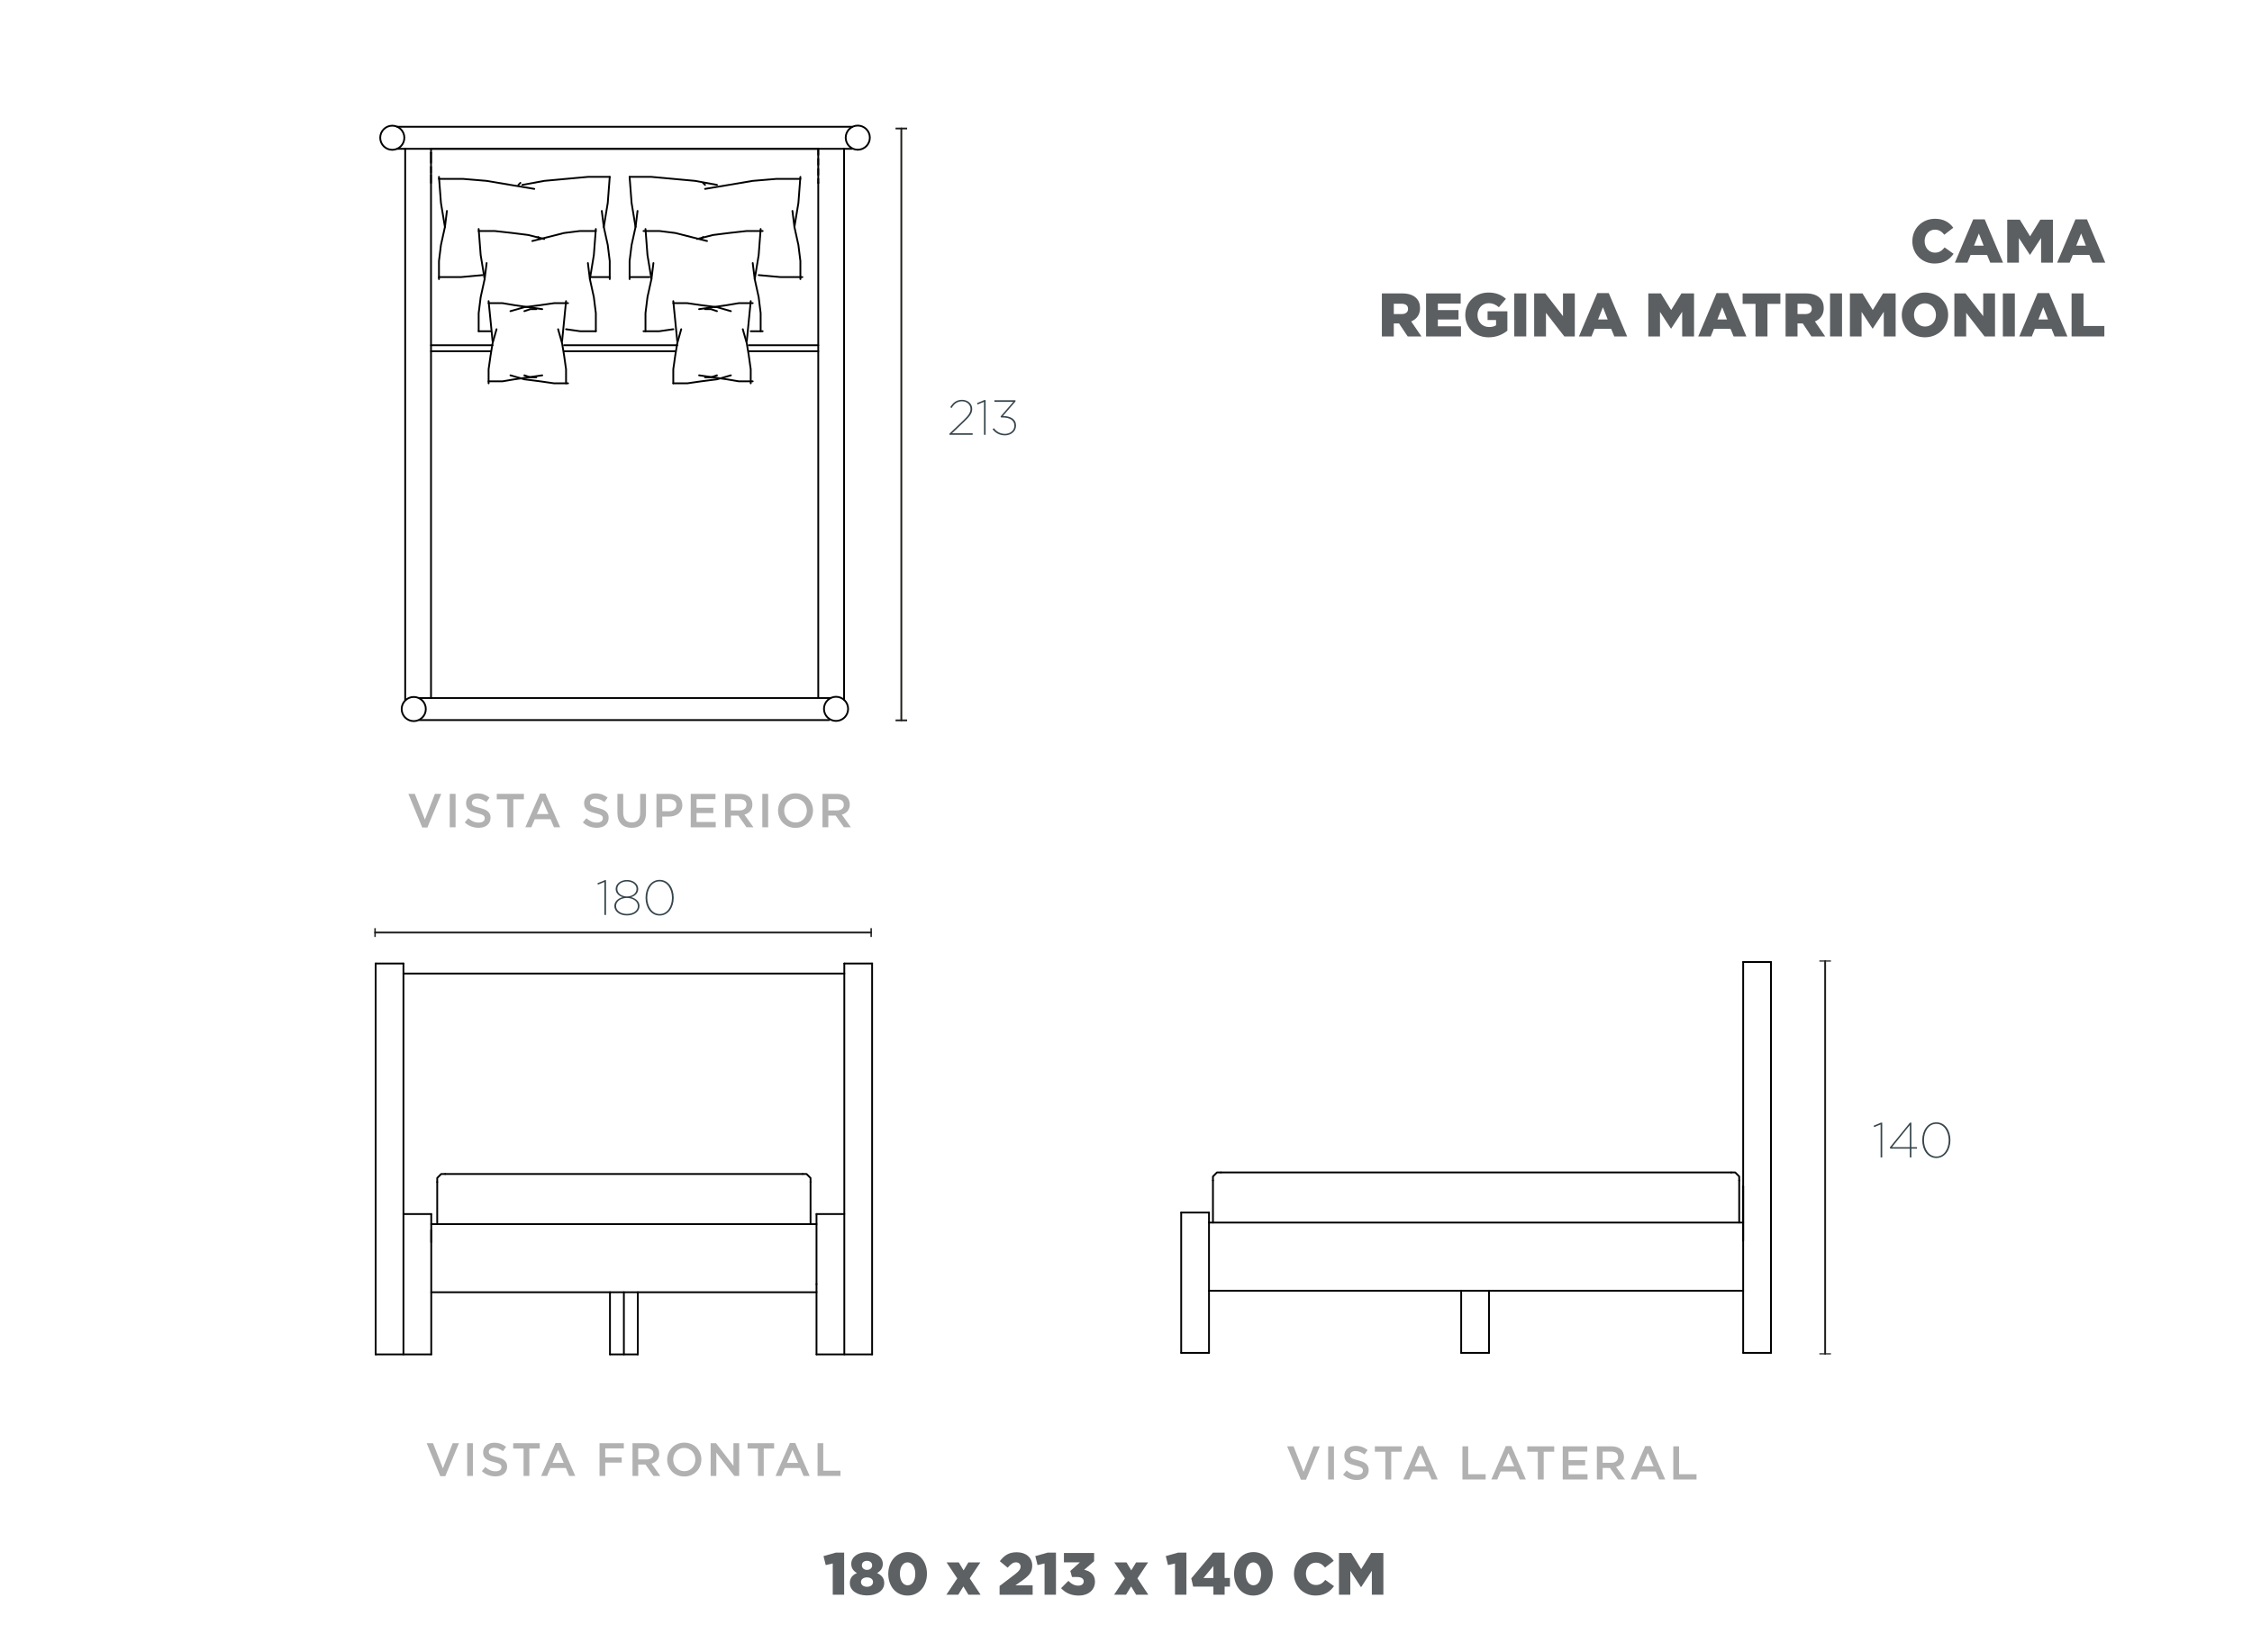 <?xml version="1.0" encoding="UTF-8"?>
<svg id="bien" xmlns="http://www.w3.org/2000/svg" viewBox="0 0 1249.99 917.01">
  <defs>
    <style>
      .cls-1 {
        fill: #b1b1b1;
      }

      .cls-2 {
        stroke: #1d1d1b;
      }

      .cls-2, .cls-3 {
        fill: none;
        stroke-linecap: round;
        stroke-linejoin: round;
      }

      .cls-4 {
        fill: #36454c;
      }

      .cls-5 {
        isolation: isolate;
      }

      .cls-3 {
        stroke: #000;
      }

      .cls-6 {
        fill: #1d1d1b;
      }

      .cls-7 {
        fill: #5d6164;
      }

      .cls-8 {
        fill: #5b5f61;
      }
    </style>
  </defs>
  <g class="cls-5">
    <path class="cls-7" d="M462.23,867.84l-3.91.89-1.23-4.97,6.79-1.92h4.67v23.35h-6.33v-17.36Z"/>
    <path class="cls-7" d="M471.7,878.8v-.07c0-2.82,1.49-4.5,3.98-5.56-1.79-.99-3.18-2.52-3.18-5.04v-.07c0-3.71,3.54-6.46,8.75-6.46s8.75,2.75,8.75,6.46v.07c0,2.52-1.39,4.04-3.18,5.04,2.35,1.09,3.98,2.65,3.98,5.53v.07c0,4.14-3.98,6.82-9.54,6.82s-9.54-2.75-9.54-6.79ZM484.59,878.17v-.07c0-1.49-1.39-2.52-3.35-2.52s-3.35,1.03-3.35,2.52v.07c0,1.39,1.19,2.62,3.35,2.62s3.35-1.23,3.35-2.62ZM484.09,868.9v-.07c0-1.29-1.09-2.45-2.85-2.45s-2.85,1.12-2.85,2.42v.07c0,1.46,1.13,2.55,2.85,2.55s2.85-1.06,2.85-2.52Z"/>
    <path class="cls-7" d="M493.04,873.67v-.07c0-6.56,4.17-12.06,10.77-12.06s10.7,5.43,10.7,11.99v.07c0,6.56-4.14,12.06-10.77,12.06s-10.7-5.43-10.7-11.99ZM508.04,873.67v-.07c0-3.68-1.75-6.36-4.31-6.36s-4.24,2.58-4.24,6.29v.07c0,3.71,1.72,6.36,4.31,6.36s4.24-2.62,4.24-6.29Z"/>
    <path class="cls-7" d="M531.33,876.15l-5.93-8.88h6.79l2.65,4.41,2.65-4.41h6.66l-5.9,8.84,6.03,9.08h-6.76l-2.78-4.6-2.82,4.6h-6.63l6.03-9.04Z"/>
    <path class="cls-7" d="M554.82,880.36l8.68-6.62c2.15-1.69,2.98-2.78,2.98-4.17s-1.03-2.35-2.58-2.35-2.78.89-4.6,2.98l-4.34-3.61c2.48-3.21,4.94-4.97,9.44-4.97,5.07,0,8.55,3.02,8.55,7.39v.07c0,3.71-1.92,5.63-5.37,8.12l-3.97,2.78h9.57v5.23h-18.35v-4.84Z"/>
    <path class="cls-7" d="M579.8,867.84l-3.91.89-1.23-4.97,6.79-1.92h4.67v23.35h-6.33v-17.36Z"/>
    <path class="cls-7" d="M588.97,881.55l4.04-4.04c1.66,1.69,3.41,2.65,5.53,2.65,1.82,0,2.98-.93,2.98-2.35v-.07c0-1.49-1.36-2.38-3.78-2.38h-2.72l-.93-3.35,5.33-4.8h-8.88v-5.2h16.76v4.6l-5.53,4.74c3.31.73,6,2.58,6,6.53v.07c0,4.7-3.78,7.72-8.94,7.72-4.47,0-7.62-1.62-9.87-4.11Z"/>
    <path class="cls-7" d="M624.42,876.15l-5.93-8.88h6.79l2.65,4.41,2.65-4.41h6.66l-5.9,8.84,6.03,9.08h-6.76l-2.78-4.6-2.82,4.6h-6.63l6.03-9.04Z"/>
    <path class="cls-7" d="M652.21,867.84l-3.91.89-1.23-4.97,6.79-1.92h4.67v23.35h-6.33v-17.36Z"/>
    <path class="cls-7" d="M673.51,880.69h-11.23l-1.06-4.54,12.03-14.31h6.49v14.05h2.95v4.8h-2.95v4.5h-6.23v-4.5ZM673.51,875.92v-6.66l-5.53,6.66h5.53Z"/>
    <path class="cls-7" d="M684.98,873.67v-.07c0-6.56,4.17-12.06,10.77-12.06s10.7,5.43,10.7,11.99v.07c0,6.56-4.14,12.06-10.77,12.06s-10.7-5.43-10.7-11.99ZM699.98,873.67v-.07c0-3.68-1.75-6.36-4.31-6.36s-4.24,2.58-4.24,6.29v.07c0,3.71,1.72,6.36,4.31,6.36s4.24-2.62,4.24-6.29Z"/>
    <path class="cls-7" d="M718.24,873.67v-.07c0-6.76,5.2-12.06,12.22-12.06,4.74,0,7.79,1.99,9.84,4.84l-4.84,3.74c-1.32-1.66-2.85-2.72-5.07-2.72-3.25,0-5.53,2.75-5.53,6.13v.07c0,3.48,2.29,6.2,5.53,6.2,2.42,0,3.84-1.13,5.23-2.82l4.84,3.45c-2.19,3.01-5.13,5.23-10.27,5.23-6.63,0-11.96-5.07-11.96-11.99Z"/>
    <path class="cls-7" d="M743.21,862.01h6.79l5.53,8.98,5.53-8.98h6.79v23.19h-6.39v-13.32l-5.93,9.08h-.13l-5.9-9.01v13.25h-6.29v-23.19Z"/>
  </g>
  <g>
    <line class="cls-2" x1="500.29" y1="71.33" x2="500.29" y2="399.84"/>
    <rect class="cls-6" x="497.08" y="70.85" width="6.43" height=".96"/>
    <rect class="cls-6" x="497.08" y="399.37" width="6.43" height=".96"/>
  </g>
  <g>
    <line class="cls-2" x1="1013.06" y1="533.45" x2="1013.06" y2="751.48"/>
    <rect class="cls-6" x="1009.85" y="533.13" width="6.43" height=".64"/>
    <rect class="cls-6" x="1009.85" y="751.16" width="6.43" height=".64"/>
  </g>
  <g class="cls-5">
    <path class="cls-4" d="M526.98,240.73l8-7.64c3.01-2.85,3.71-4.46,3.71-6.1,0-2.38-2.03-4.24-4.72-4.24s-4.45,1.5-5.78,3.75l-.73-.46c1.41-2.44,3.39-4.11,6.56-4.11s5.61,2.22,5.61,4.98v.06c0,2.05-.87,3.67-4.07,6.73l-7.1,6.79h11.42v.88h-12.91v-.63Z"/>
    <path class="cls-4" d="M546.17,223.07l-3.58,1.45-.3-.74,4.07-1.72h.71v19.3h-.9v-18.29Z"/>
    <path class="cls-4" d="M550.94,238.26l.71-.6c1.44,1.92,3.55,3.17,6.18,3.17,2.82,0,5.21-1.86,5.21-4.52v-.05c0-3.12-2.74-4.52-6.62-4.52h-.79l-.27-.55,7.05-8.13h-10.47v-.88h11.71v.66l-6.97,8.05c4.26.08,7.27,1.75,7.27,5.34v.05c0,3.18-2.85,5.39-6.16,5.39-3.01,0-5.37-1.42-6.86-3.42Z"/>
  </g>
  <g class="cls-5">
    <path class="cls-4" d="M1043.84,624.18l-3.58,1.45-.3-.74,4.07-1.72h.71v19.3h-.9v-18.29Z"/>
    <path class="cls-4" d="M1060.06,637.59h-10.82l-.3-.66,11.2-13.77h.79v13.61h3.12v.82h-3.12v4.87h-.87v-4.87ZM1060.06,636.77v-12.24l-9.92,12.24h9.92Z"/>
    <path class="cls-4" d="M1066.97,632.91v-.05c0-5.23,2.93-9.88,7.81-9.88s7.81,4.6,7.81,9.88v.05c0,5.23-2.93,9.88-7.81,9.88s-7.81-4.6-7.81-9.88ZM1081.64,632.94v-.05c0-4.71-2.58-9.06-6.89-9.06s-6.83,4.27-6.83,9.01v.05c0,4.71,2.58,9.06,6.89,9.06s6.83-4.3,6.83-9.01Z"/>
  </g>
  <g class="cls-5">
    <path class="cls-4" d="M335.47,489.59l-3.58,1.45-.3-.74,4.07-1.72h.71v19.3h-.9v-18.29Z"/>
    <path class="cls-4" d="M341,502.89v-.05c0-2.38,2.03-4.22,4.66-4.84-2.25-.71-3.93-2.25-3.93-4.54v-.06c0-2.87,2.85-4.95,6.26-4.95s6.26,2.08,6.26,4.95v.06c0,2.3-1.68,3.83-3.93,4.54,2.63.66,4.64,2.49,4.64,4.84v.05c0,2.93-2.77,5.26-6.97,5.26s-7-2.33-7-5.26ZM354.04,502.95v-.05c0-2.6-2.74-4.46-6.07-4.46s-6.02,1.83-6.02,4.43v.05c0,2.35,2.31,4.38,6.05,4.38s6.05-2,6.05-4.35ZM353.31,493.45v-.06c0-2.35-2.36-4.11-5.34-4.11s-5.31,1.72-5.31,4.08v.05c0,2.52,2.44,4.19,5.34,4.19s5.31-1.64,5.31-4.16Z"/>
    <path class="cls-4" d="M358.32,498.32v-.05c0-5.23,2.93-9.88,7.81-9.88s7.81,4.6,7.81,9.88v.05c0,5.23-2.93,9.88-7.81,9.88s-7.81-4.6-7.81-9.88ZM372.99,498.35v-.05c0-4.71-2.58-9.06-6.89-9.06s-6.83,4.27-6.83,9.01v.05c0,4.71,2.58,9.06,6.89,9.06s6.83-4.3,6.83-9.01Z"/>
  </g>
  <g>
    <path class="cls-1" d="M241.42,440.66h3.52l-7.71,18.68h-2.86l-7.71-18.68h3.6l5.59,14.26,5.56-14.26Z"/>
    <path class="cls-1" d="M252.87,440.66v18.55h-3.23v-18.55h3.23Z"/>
    <path class="cls-1" d="M262.09,446.47c.12.26.35.51.68.74s.78.44,1.35.64c.58.19,1.31.4,2.19.61.97.25,1.84.52,2.59.82.75.3,1.38.67,1.87,1.1.5.43.87.94,1.13,1.51.26.57.39,1.25.39,2.03,0,.88-.16,1.67-.49,2.36s-.78,1.27-1.35,1.75c-.58.48-1.27.84-2.08,1.09-.81.25-1.7.37-2.67.37-1.43,0-2.8-.24-4.11-.73-1.31-.49-2.52-1.23-3.63-2.24l1.96-2.33c.9.78,1.81,1.37,2.73,1.79.92.42,1.96.62,3.13.62,1.01,0,1.81-.21,2.4-.64.59-.42.89-1,.89-1.72,0-.34-.06-.64-.17-.9s-.33-.51-.64-.73c-.31-.22-.74-.43-1.28-.62s-1.24-.4-2.11-.61c-.99-.23-1.87-.49-2.64-.77-.77-.28-1.42-.64-1.94-1.06-.52-.42-.92-.94-1.2-1.54-.27-.6-.41-1.33-.41-2.2,0-.81.16-1.55.47-2.21.32-.66.75-1.23,1.3-1.71.55-.48,1.21-.84,1.99-1.1.78-.26,1.62-.38,2.54-.38,1.36,0,2.58.2,3.67.6,1.09.4,2.11.98,3.06,1.74l-1.75,2.46c-.85-.62-1.69-1.09-2.52-1.42-.83-.33-1.67-.49-2.52-.49-.96,0-1.7.22-2.23.65s-.79.96-.79,1.58c0,.37.06.69.19.95Z"/>
    <path class="cls-1" d="M284.91,459.21h-3.29v-15.53h-5.88v-3.02h15.05v3.02h-5.88v15.53Z"/>
    <path class="cls-1" d="M310.92,459.21h-3.44l-1.88-4.48h-8.77l-1.91,4.48h-3.34l8.16-18.68h3.02l8.16,18.68ZM301.2,444.43l-3.18,7.42h6.39l-3.21-7.42Z"/>
    <path class="cls-1" d="M327.62,446.47c.12.26.35.51.68.74s.78.44,1.36.64c.58.19,1.31.4,2.19.61.97.25,1.84.52,2.59.82.75.3,1.38.67,1.87,1.1.5.43.87.94,1.13,1.51s.39,1.25.39,2.03c0,.88-.16,1.67-.49,2.36s-.78,1.27-1.35,1.75c-.58.48-1.27.84-2.08,1.09-.81.25-1.7.37-2.67.37-1.43,0-2.8-.24-4.11-.73-1.31-.49-2.52-1.23-3.63-2.24l1.96-2.33c.9.78,1.81,1.37,2.73,1.79.92.42,1.96.62,3.13.62,1.01,0,1.81-.21,2.4-.64.59-.42.89-1,.89-1.72,0-.34-.06-.64-.17-.9-.12-.26-.33-.51-.64-.73-.31-.22-.73-.43-1.28-.62-.54-.19-1.24-.4-2.11-.61-.99-.23-1.87-.49-2.64-.77-.77-.28-1.42-.64-1.94-1.06-.52-.42-.92-.94-1.2-1.54s-.41-1.33-.41-2.2c0-.81.16-1.55.47-2.21.32-.66.75-1.23,1.3-1.71.55-.48,1.22-.84,1.99-1.1.78-.26,1.62-.38,2.54-.38,1.36,0,2.58.2,3.67.6s2.11.98,3.06,1.74l-1.75,2.46c-.85-.62-1.69-1.09-2.52-1.42-.83-.33-1.67-.49-2.52-.49-.95,0-1.7.22-2.23.65s-.79.96-.79,1.58c0,.37.06.69.19.95Z"/>
    <path class="cls-1" d="M358.57,451.18c0,1.38-.19,2.59-.57,3.63-.38,1.04-.91,1.91-1.6,2.61-.69.7-1.52,1.22-2.5,1.56-.98.35-2.08.52-3.3.52s-2.29-.17-3.26-.52c-.97-.34-1.8-.86-2.49-1.55-.69-.69-1.22-1.54-1.59-2.56-.37-1.02-.56-2.19-.56-3.54v-10.68h3.23v10.55c0,1.73.42,3.05,1.25,3.95.83.9,1.99,1.35,3.46,1.35s2.6-.43,3.44-1.3c.83-.87,1.25-2.15,1.25-3.87v-10.68h3.23v10.52Z"/>
    <path class="cls-1" d="M378.14,449.65c-.39.79-.92,1.46-1.59,1.99-.67.53-1.46.93-2.36,1.21-.9.27-1.87.41-2.9.41h-3.69v5.96h-3.23v-18.55h7.31c1.08,0,2.05.15,2.93.44s1.62.71,2.23,1.26c.61.55,1.08,1.2,1.4,1.96.33.76.49,1.62.49,2.57,0,1.04-.19,1.96-.59,2.76ZM374.33,444.44c-.73-.56-1.7-.84-2.93-.84h-3.8v6.7h3.8c1.24,0,2.22-.31,2.94-.92s1.08-1.42,1.08-2.43c0-1.12-.36-1.95-1.09-2.51Z"/>
    <path class="cls-1" d="M397.12,443.61h-10.49v4.77h9.3v2.94h-9.3v4.96h10.63v2.94h-13.86v-18.55h13.73v2.94Z"/>
    <path class="cls-1" d="M414.37,459.21l-4.57-6.47h-4.09v6.47h-3.23v-18.55h8.27c1.06,0,2.02.14,2.87.41.86.27,1.58.66,2.17,1.17.59.5,1.05,1.12,1.36,1.85.32.73.48,1.55.48,2.45,0,.78-.11,1.47-.33,2.08-.22.61-.53,1.15-.91,1.62-.39.47-.85.87-1.39,1.19-.54.33-1.14.58-1.79.76l5.01,7.02h-3.84ZM413.3,444.39c-.67-.52-1.62-.79-2.84-.79h-4.76v6.25h4.78c1.17,0,2.1-.28,2.79-.85.69-.57,1.04-1.33,1.04-2.29,0-1.03-.34-1.81-1.01-2.33Z"/>
    <path class="cls-1" d="M426.37,440.66v18.55h-3.23v-18.55h3.23Z"/>
    <path class="cls-1" d="M450.54,453.62c-.48,1.17-1.15,2.19-2.01,3.06-.87.87-1.89,1.57-3.07,2.08-1.18.51-2.49.77-3.92.77s-2.74-.25-3.92-.75c-1.18-.5-2.2-1.19-3.05-2.05-.85-.86-1.51-1.88-1.99-3.05-.48-1.17-.71-2.4-.71-3.71s.24-2.54.71-3.71c.48-1.17,1.15-2.19,2.01-3.06.87-.87,1.89-1.57,3.07-2.08,1.18-.51,2.49-.77,3.92-.77s2.74.25,3.92.75c1.18.5,2.2,1.19,3.05,2.05.85.87,1.51,1.88,1.99,3.05.48,1.17.72,2.4.72,3.71s-.24,2.54-.72,3.71ZM447.37,447.41c-.31-.8-.74-1.51-1.3-2.11-.56-.6-1.22-1.08-2-1.43-.78-.35-1.63-.53-2.54-.53s-1.76.17-2.53.52c-.77.35-1.43.81-1.97,1.4-.55.59-.98,1.29-1.29,2.09-.31.8-.46,1.66-.46,2.56s.15,1.75.46,2.56c.31.8.74,1.51,1.3,2.11.56.6,1.22,1.08,2,1.43.78.35,1.62.53,2.54.53s1.76-.17,2.53-.52c.77-.35,1.43-.81,1.97-1.4.55-.59.98-1.29,1.29-2.09.31-.8.46-1.66.46-2.56s-.16-1.75-.46-2.56Z"/>
    <path class="cls-1" d="M468.42,459.21l-4.57-6.47h-4.09v6.47h-3.23v-18.55h8.27c1.06,0,2.02.14,2.87.41.86.27,1.58.66,2.17,1.17.59.5,1.05,1.12,1.36,1.85.32.73.48,1.55.48,2.45,0,.78-.11,1.47-.33,2.08-.22.61-.53,1.15-.91,1.62-.39.47-.85.87-1.39,1.19-.54.33-1.14.58-1.79.76l5.01,7.02h-3.84ZM467.36,444.39c-.67-.52-1.62-.79-2.84-.79h-4.76v6.25h4.78c1.17,0,2.1-.28,2.79-.85.69-.57,1.04-1.33,1.04-2.29,0-1.03-.34-1.81-1.01-2.33Z"/>
  </g>
  <g>
    <path class="cls-1" d="M729.06,802.83h3.5l-7.65,18.54h-2.84l-7.65-18.54h3.58l5.55,14.15,5.52-14.15Z"/>
    <path class="cls-1" d="M740.42,802.83v18.41h-3.21v-18.41h3.21Z"/>
    <path class="cls-1" d="M749.58,808.59c.12.26.35.51.67.74.33.23.77.44,1.34.63.57.19,1.3.4,2.18.61.97.25,1.82.52,2.57.82s1.37.66,1.86,1.09.87.93,1.12,1.5c.25.57.38,1.24.38,2.01,0,.88-.16,1.66-.48,2.34s-.77,1.26-1.34,1.74c-.57.47-1.26.83-2.07,1.08-.81.25-1.69.37-2.65.37-1.42,0-2.78-.24-4.08-.72-1.3-.48-2.5-1.22-3.6-2.22l1.95-2.32c.89.77,1.8,1.36,2.71,1.78.91.41,1.95.62,3.1.62,1,0,1.79-.21,2.38-.63.59-.42.88-.99.88-1.71,0-.33-.06-.63-.17-.89-.11-.26-.33-.5-.63-.72-.31-.22-.73-.42-1.27-.62s-1.23-.4-2.1-.61c-.98-.23-1.86-.48-2.62-.76-.77-.28-1.41-.63-1.93-1.05-.52-.42-.91-.93-1.19-1.53s-.41-1.32-.41-2.18c0-.81.16-1.54.47-2.2.31-.66.74-1.22,1.29-1.7.55-.47,1.21-.84,1.98-1.09.77-.25,1.61-.38,2.52-.38,1.35,0,2.57.2,3.64.59,1.08.39,2.09.97,3.04,1.72l-1.74,2.45c-.84-.61-1.67-1.08-2.5-1.41-.82-.32-1.66-.49-2.5-.49-.95,0-1.68.21-2.21.64s-.79.95-.79,1.56c0,.37.06.68.18.95Z"/>
    <path class="cls-1" d="M772.22,821.24h-3.26v-15.41h-5.84v-3h14.94v3h-5.84v15.41Z"/>
    <path class="cls-1" d="M798.05,821.24h-3.42l-1.87-4.45h-8.71l-1.89,4.45h-3.32l8.1-18.54h3l8.1,18.54ZM788.4,806.57l-3.16,7.36h6.34l-3.18-7.36Z"/>
    <path class="cls-1" d="M811.73,802.83h3.21v15.49h9.68v2.92h-12.89v-18.41Z"/>
    <path class="cls-1" d="M846.95,821.24h-3.42l-1.87-4.45h-8.71l-1.89,4.45h-3.31l8.1-18.54h3l8.1,18.54ZM837.3,806.57l-3.16,7.36h6.34l-3.18-7.36Z"/>
    <path class="cls-1" d="M856.84,821.24h-3.26v-15.41h-5.84v-3h14.94v3h-5.84v15.41Z"/>
    <path class="cls-1" d="M881.04,805.75h-10.42v4.73h9.23v2.92h-9.23v4.92h10.55v2.92h-13.76v-18.41h13.63v2.92Z"/>
    <path class="cls-1" d="M898.17,821.24l-4.54-6.42h-4.06v6.42h-3.21v-18.41h8.21c1.05,0,2,.14,2.85.41.85.27,1.57.66,2.16,1.16.59.5,1.04,1.11,1.35,1.84.32.73.47,1.54.47,2.43,0,.77-.11,1.46-.33,2.06-.22.61-.52,1.14-.91,1.6-.39.47-.85.86-1.38,1.18-.53.32-1.13.57-1.78.75l4.97,6.97h-3.81ZM897.11,806.53c-.67-.52-1.61-.78-2.82-.78h-4.72v6.21h4.75c1.16,0,2.09-.28,2.77-.85.69-.56,1.03-1.32,1.03-2.27,0-1.02-.33-1.79-1-2.31Z"/>
    <path class="cls-1" d="M924.31,821.24h-3.42l-1.87-4.45h-8.71l-1.89,4.45h-3.32l8.1-18.54h3l8.1,18.54ZM914.66,806.57l-3.16,7.36h6.34l-3.18-7.36Z"/>
    <path class="cls-1" d="M928.78,802.83h3.21v15.49h9.68v2.92h-12.89v-18.41Z"/>
  </g>
  <g>
    <path class="cls-1" d="M251.28,801.1h3.45l-7.55,18.28h-2.8l-7.55-18.28h3.53l5.47,13.95,5.45-13.95Z"/>
    <path class="cls-1" d="M262.48,801.1v18.15h-3.16v-18.15h3.16Z"/>
    <path class="cls-1" d="M271.5,806.77c.12.26.34.5.66.73s.76.43,1.33.62,1.28.39,2.14.6c.95.24,1.8.51,2.54.8s1.35.65,1.83,1.08c.49.42.85.92,1.11,1.48.25.56.38,1.22.38,1.98,0,.87-.16,1.63-.48,2.31-.32.68-.76,1.25-1.32,1.71-.57.47-1.25.82-2.04,1.06-.79.24-1.67.36-2.62.36-1.4,0-2.74-.24-4.02-.71s-2.46-1.21-3.55-2.19l1.92-2.28c.88.76,1.77,1.35,2.67,1.75s1.92.61,3.06.61c.99,0,1.77-.21,2.35-.62s.87-.98.87-1.69c0-.33-.06-.62-.17-.88-.11-.26-.32-.5-.62-.71s-.72-.42-1.25-.61-1.22-.39-2.07-.6c-.97-.22-1.83-.48-2.59-.75-.75-.28-1.39-.62-1.9-1.04-.51-.42-.9-.92-1.17-1.5s-.4-1.3-.4-2.15c0-.8.15-1.52.46-2.17.31-.65.73-1.21,1.27-1.67.54-.47,1.19-.83,1.95-1.08s1.59-.38,2.49-.38c1.33,0,2.53.19,3.59.58,1.06.39,2.06.96,2.99,1.7l-1.71,2.41c-.83-.6-1.65-1.07-2.46-1.39-.81-.32-1.63-.48-2.46-.48-.93,0-1.66.21-2.18.64s-.78.94-.78,1.54c0,.36.06.67.18.93Z"/>
    <path class="cls-1" d="M293.83,819.25h-3.22v-15.19h-5.76v-2.96h14.73v2.96h-5.76v15.19Z"/>
    <path class="cls-1" d="M319.29,819.25h-3.37l-1.84-4.38h-8.58l-1.87,4.38h-3.27l7.99-18.28h2.96l7.99,18.28ZM309.78,804.78l-3.11,7.26h6.25l-3.14-7.26Z"/>
    <path class="cls-1" d="M346.26,803.97h-10.32v5.01h9.15v2.88h-9.15v7.39h-3.16v-18.15h13.48v2.88Z"/>
    <path class="cls-1" d="M362.73,819.25l-4.47-6.33h-4.01v6.33h-3.16v-18.15h8.09c1.04,0,1.97.13,2.81.4s1.55.65,2.13,1.14c.58.49,1.02,1.1,1.34,1.82.31.72.47,1.52.47,2.4,0,.76-.11,1.44-.32,2.04s-.51,1.12-.89,1.58c-.38.46-.83.85-1.36,1.17-.53.32-1.11.57-1.75.74l4.9,6.87h-3.76ZM361.69,804.74c-.66-.51-1.59-.77-2.78-.77h-4.66v6.12h4.68c1.14,0,2.05-.28,2.73-.83.68-.56,1.01-1.3,1.01-2.24,0-1.01-.33-1.77-.99-2.28Z"/>
    <path class="cls-1" d="M388.61,813.78c-.47,1.14-1.12,2.14-1.97,3-.85.86-1.85,1.53-3.01,2.04-1.16.5-2.44.75-3.84.75s-2.68-.25-3.84-.74-2.15-1.16-2.98-2.01c-.83-.85-1.48-1.84-1.95-2.98-.47-1.14-.7-2.35-.7-3.63s.23-2.49.7-3.63c.47-1.14,1.12-2.14,1.97-3s1.85-1.53,3.01-2.04c1.16-.5,2.44-.75,3.84-.75s2.68.25,3.84.74c1.16.49,2.15,1.16,2.98,2.01.83.85,1.48,1.84,1.94,2.98.47,1.14.7,2.35.7,3.63s-.23,2.49-.7,3.63ZM385.51,807.7c-.3-.79-.73-1.47-1.27-2.06-.54-.59-1.2-1.05-1.96-1.4-.76-.35-1.59-.52-2.49-.52s-1.72.17-2.48.51c-.75.34-1.4.79-1.93,1.37-.54.58-.96,1.26-1.26,2.05-.3.79-.45,1.62-.45,2.5s.15,1.72.45,2.5c.3.79.73,1.47,1.27,2.06.54.59,1.2,1.05,1.96,1.4.76.35,1.59.52,2.49.52s1.73-.17,2.48-.51c.75-.34,1.4-.79,1.93-1.37.54-.58.96-1.26,1.26-2.05.3-.79.45-1.62.45-2.5s-.15-1.72-.45-2.5Z"/>
    <path class="cls-1" d="M407.12,801.1h3.16v18.15h-2.67l-9.99-12.91v12.91h-3.16v-18.15h2.95l9.7,12.55v-12.55Z"/>
    <path class="cls-1" d="M423.93,819.25h-3.22v-15.19h-5.76v-2.96h14.73v2.96h-5.76v15.19Z"/>
    <path class="cls-1" d="M449.39,819.25h-3.37l-1.84-4.38h-8.58l-1.87,4.38h-3.27l7.99-18.28h2.96l7.99,18.28ZM439.87,804.78l-3.11,7.26h6.25l-3.14-7.26Z"/>
    <path class="cls-1" d="M453.8,801.1h3.16v15.27h9.54v2.88h-12.71v-18.15Z"/>
  </g>
  <g>
    <line class="cls-2" x1="208.18" y1="517.64" x2="483.54" y2="517.64"/>
    <rect class="cls-6" x="207.78" y="515.2" width=".8" height="4.89"/>
    <rect class="cls-6" x="483.14" y="515.2" width=".8" height="4.89"/>
  </g>
  <g>
    <polygon class="cls-3" points="239.24 82.6 454.18 82.6 454.18 387.46 239.24 387.46 239.24 82.6 239.24 82.6"/>
    <line class="cls-3" x1="468.51" y1="388.48" x2="468.51" y2="82.6"/>
    <line class="cls-3" x1="220.5" y1="82.6" x2="472.92" y2="82.6"/>
    <line class="cls-3" x1="220.5" y1="70.36" x2="472.92" y2="70.36"/>
    <line class="cls-3" x1="232.81" y1="399.7" x2="460.15" y2="399.7"/>
    <line class="cls-3" x1="224.91" y1="388.57" x2="224.91" y2="82.6"/>
    <line class="cls-3" x1="208.51" y1="534.83" x2="208.51" y2="751.8"/>
    <line class="cls-3" x1="484.07" y1="534.83" x2="484.07" y2="751.8"/>
    <line class="cls-3" x1="239.37" y1="679.48" x2="453.21" y2="679.48"/>
    <line class="cls-3" x1="208.51" y1="534.83" x2="223.94" y2="534.83"/>
    <line class="cls-3" x1="223.94" y1="540.4" x2="468.64" y2="540.4"/>
    <line class="cls-3" x1="223.94" y1="534.83" x2="223.94" y2="751.8"/>
    <line class="cls-3" x1="239.37" y1="673.91" x2="239.37" y2="751.8"/>
    <line class="cls-3" x1="468.64" y1="534.83" x2="468.64" y2="751.8"/>
    <line class="cls-3" x1="453.21" y1="673.91" x2="453.21" y2="751.8"/>
    <line class="cls-3" x1="208.51" y1="751.8" x2="239.37" y2="751.8"/>
    <line class="cls-3" x1="453.21" y1="751.8" x2="484.07" y2="751.8"/>
    <line class="cls-3" x1="239.37" y1="717.3" x2="453.21" y2="717.3"/>
    <line class="cls-3" x1="468.64" y1="534.83" x2="484.07" y2="534.83"/>
    <line class="cls-3" x1="655.63" y1="750.95" x2="671.06" y2="750.95"/>
    <line class="cls-3" x1="967.56" y1="750.95" x2="983" y2="750.95"/>
    <line class="cls-3" x1="967.56" y1="533.98" x2="983" y2="533.98"/>
    <line class="cls-3" x1="983" y1="750.95" x2="983" y2="533.98"/>
    <line class="cls-3" x1="967.56" y1="750.95" x2="967.56" y2="658.6"/>
    <line class="cls-3" x1="655.63" y1="673.06" x2="655.63" y2="750.95"/>
    <line class="cls-3" x1="671.06" y1="673.06" x2="671.06" y2="750.95"/>
    <line class="cls-3" x1="671.06" y1="716.45" x2="967.56" y2="716.45"/>
    <line class="cls-3" x1="671.06" y1="678.62" x2="967.56" y2="678.62"/>
    <line class="cls-3" x1="655.63" y1="673.06" x2="671.06" y2="673.06"/>
    <line class="cls-3" x1="354.01" y1="717.3" x2="354.01" y2="751.8"/>
    <line class="cls-3" x1="338.57" y1="717.3" x2="338.57" y2="751.8"/>
    <line class="cls-3" x1="338.57" y1="751.8" x2="354.01" y2="751.8"/>
    <line class="cls-3" x1="826.48" y1="716.45" x2="826.48" y2="750.95"/>
    <line class="cls-3" x1="811.04" y1="716.45" x2="811.04" y2="750.95"/>
    <line class="cls-3" x1="811.04" y1="750.95" x2="826.48" y2="750.95"/>
    <line class="cls-3" x1="239.37" y1="689.49" x2="239.37" y2="682.81"/>
    <line class="cls-3" x1="967.56" y1="688.64" x2="967.56" y2="658.6"/>
    <line class="cls-3" x1="967.56" y1="533.98" x2="967.56" y2="658.6"/>
    <line class="cls-3" x1="239.24" y1="84.83" x2="239.24" y2="90.39"/>
    <line class="cls-3" x1="239.24" y1="92.61" x2="239.24" y2="95.95"/>
    <line class="cls-3" x1="239.24" y1="97.06" x2="239.24" y2="101.52"/>
    <line class="cls-3" x1="454.18" y1="82.6" x2="454.18" y2="85.94"/>
    <line class="cls-3" x1="454.18" y1="88.16" x2="454.18" y2="91.5"/>
    <line class="cls-3" x1="454.18" y1="93.73" x2="454.18" y2="97.06"/>
    <line class="cls-3" x1="454.18" y1="99.29" x2="454.18" y2="101.52"/>
    <line class="cls-3" x1="239.24" y1="84.83" x2="239.24" y2="84.83"/>
    <line class="cls-3" x1="454.18" y1="82.6" x2="454.18" y2="82.6"/>
    <line class="cls-3" x1="454.18" y1="101.52" x2="454.18" y2="101.52"/>
    <line class="cls-3" x1="242.68" y1="679.48" x2="242.68" y2="656.11"/>
    <polyline class="cls-3" points="247.09 651.66 244.88 651.66 243.78 652.77 242.68 653.88 242.68 656.11"/>
    <line class="cls-3" x1="247.09" y1="651.66" x2="445.49" y2="651.66"/>
    <polyline class="cls-3" points="449.9 656.11 449.9 653.88 448.8 652.77 447.7 651.66 445.49 651.66"/>
    <line class="cls-3" x1="453.21" y1="712.85" x2="453.21" y2="712.85"/>
    <line class="cls-3" x1="449.9" y1="656.11" x2="449.9" y2="679.48"/>
    <line class="cls-3" x1="346.29" y1="751.8" x2="346.29" y2="717.3"/>
    <line class="cls-3" x1="239.37" y1="673.91" x2="223.94" y2="673.91"/>
    <line class="cls-3" x1="468.64" y1="673.91" x2="453.21" y2="673.91"/>
    <line class="cls-3" x1="673.26" y1="678.62" x2="673.26" y2="655.26"/>
    <polyline class="cls-3" points="677.67 650.81 675.47 650.81 674.37 651.92 673.26 653.03 673.26 655.26"/>
    <line class="cls-3" x1="677.67" y1="650.81" x2="960.95" y2="650.81"/>
    <polyline class="cls-3" points="965.36 655.26 965.36 653.03 964.26 651.92 963.16 650.81 960.95 650.81"/>
    <line class="cls-3" x1="965.36" y1="655.26" x2="965.36" y2="678.62"/>
    <polyline class="cls-3" points="417.8 168.27 410.09 168.27 403.48 169.39 395.76 170.5 388.04 171.61"/>
    <polyline class="cls-3" points="388.04 208.33 395.76 209.44 403.48 210.55 410.09 211.67 417.8 211.67"/>
    <polyline class="cls-3" points="378.12 182.74 375.92 190.53 374.82 197.2 373.71 204.99 373.71 212.78"/>
    <polyline class="cls-3" points="373.71 167.16 374.82 178.29 375.92 189.41"/>
    <polyline class="cls-3" points="405.68 172.72 397.96 170.5 389.15 169.39 381.43 168.27 373.71 168.27"/>
    <polyline class="cls-3" points="397.96 172.72 394.66 171.61 391.35 171.61"/>
    <polyline class="cls-3" points="373.71 212.78 381.43 212.78 389.15 211.67 397.96 210.55 405.68 208.33"/>
    <polyline class="cls-3" points="391.35 209.44 394.66 209.44 397.96 208.33"/>
    <polyline class="cls-3" points="416.7 212.78 416.7 204.99 415.6 197.2 414.5 190.53 412.29 182.74"/>
    <polyline class="cls-3" points="414.5 189.41 415.6 178.29 416.7 167.16"/>
    <polyline class="cls-3" points="423.32 128.22 414.5 128.22 404.58 129.33 395.76 130.44 386.94 132.67"/>
    <polyline class="cls-3" points="416.7 183.85 420.01 183.85 423.32 183.85"/>
    <polyline class="cls-3" points="362.69 146.02 361.59 154.92 359.38 164.94 358.28 173.84 358.28 183.85"/>
    <polyline class="cls-3" points="358.28 127.11 359.38 141.57 361.59 154.92"/>
    <polyline class="cls-3" points="392.45 133.78 383.63 131.56 374.82 129.33 366 128.22 357.18 128.22"/>
    <polyline class="cls-3" points="389.15 132.67 389.15 132.67 390.25 131.56"/>
    <polyline class="cls-3" points="357.18 183.85 366 183.85 373.71 182.74"/>
    <polyline class="cls-3" points="422.21 183.85 422.21 173.84 421.11 164.94 418.91 154.92 417.8 146.02"/>
    <polyline class="cls-3" points="418.91 154.92 421.11 141.57 422.21 127.11"/>
    <polyline class="cls-3" points="397.96 102.63 385.84 100.4 373.71 99.29 361.59 98.18 349.46 98.18"/>
    <polyline class="cls-3" points="349.46 153.81 354.98 153.81 360.49 153.81"/>
    <polyline class="cls-3" points="444.26 154.92 444.26 144.91 443.16 136.01 440.95 125.99 439.85 117.09"/>
    <polyline class="cls-3" points="440.95 125.99 443.16 112.64 444.26 98.18"/>
    <polyline class="cls-3" points="444.26 99.29 431.03 99.29 417.8 100.4 404.58 102.63 391.35 104.85"/>
    <polyline class="cls-3" points="390.25 101.52 391.35 102.63 391.35 102.63"/>
    <polyline class="cls-3" points="421.11 152.7 433.24 153.81 445.36 153.81"/>
    <polyline class="cls-3" points="353.87 117.09 352.77 125.99 350.57 136.01 349.46 144.91 349.46 154.92"/>
    <polyline class="cls-3" points="349.46 98.18 350.57 112.64 352.77 125.99"/>
    <polyline class="cls-3" points="300.97 171.61 293.25 170.5 285.53 169.39 278.92 168.27 271.2 168.27"/>
    <polyline class="cls-3" points="271.2 211.67 278.92 211.67 285.53 210.55 293.25 209.44 300.97 208.33"/>
    <polyline class="cls-3" points="314.19 212.78 314.19 204.99 313.09 197.2 311.99 190.53 309.78 182.74"/>
    <polyline class="cls-3" points="311.99 189.41 313.09 178.29 314.19 167.16"/>
    <polyline class="cls-3" points="315.29 168.27 307.58 168.27 299.86 169.39 291.05 170.5 283.33 172.72"/>
    <polyline class="cls-3" points="297.66 171.61 294.35 171.61 291.05 172.72"/>
    <polyline class="cls-3" points="283.33 208.33 291.05 210.55 299.86 211.67 307.58 212.78 315.29 212.78"/>
    <polyline class="cls-3" points="291.05 208.33 294.35 209.44 297.66 209.44"/>
    <polyline class="cls-3" points="275.61 182.74 273.41 190.53 272.31 197.2 271.2 204.99 271.2 212.78"/>
    <polyline class="cls-3" points="271.2 167.16 272.31 178.29 273.41 189.41"/>
    <polyline class="cls-3" points="302.07 132.67 293.25 130.44 284.43 129.33 274.51 128.22 265.69 128.22"/>
    <polyline class="cls-3" points="265.69 183.85 269 183.85 272.31 183.85"/>
    <polyline class="cls-3" points="330.73 183.85 330.73 173.84 329.62 164.94 327.42 154.92 326.32 146.02"/>
    <polyline class="cls-3" points="327.42 154.92 329.62 141.57 330.73 127.11"/>
    <polyline class="cls-3" points="330.73 128.22 321.91 128.22 313.09 129.33 304.27 131.56 295.45 133.78"/>
    <polyline class="cls-3" points="298.76 131.56 299.86 132.67 299.86 132.67"/>
    <polyline class="cls-3" points="314.19 182.74 321.91 183.85 330.73 183.85"/>
    <polyline class="cls-3" points="270.1 146.02 269 154.92 266.8 164.94 265.69 173.84 265.69 183.85"/>
    <polyline class="cls-3" points="265.69 127.11 266.8 141.57 269 154.92"/>
    <polyline class="cls-3" points="338.44 98.18 326.32 98.18 314.19 99.29 302.07 100.4 289.94 102.63"/>
    <polyline class="cls-3" points="327.42 153.81 332.93 153.81 338.44 153.81"/>
    <polyline class="cls-3" points="248.06 117.09 246.96 125.99 244.75 136.01 243.65 144.91 243.65 154.92"/>
    <polyline class="cls-3" points="296.56 104.85 283.33 102.63 270.1 100.4 256.88 99.29 243.65 99.29"/>
    <polyline class="cls-3" points="287.74 102.63 287.74 102.63 288.84 101.52"/>
    <polyline class="cls-3" points="243.65 153.81 255.77 153.81 267.9 152.7"/>
    <polyline class="cls-3" points="338.44 154.92 338.44 144.91 337.34 136.01 335.14 125.99 334.03 117.09"/>
    <polyline class="cls-3" points="335.14 125.99 337.34 112.64 338.44 98.18"/>
    <polyline class="cls-3" points="243.65 98.18 244.75 112.64 246.96 125.99"/>
    <line class="cls-3" x1="374.82" y1="194.98" x2="313.09" y2="194.98"/>
    <line class="cls-3" x1="272.31" y1="194.98" x2="239.24" y2="194.98"/>
    <line class="cls-3" x1="313.09" y1="191.64" x2="375.92" y2="191.64"/>
    <line class="cls-3" x1="415.6" y1="191.64" x2="454.18" y2="191.64"/>
    <line class="cls-3" x1="239.24" y1="191.64" x2="273.41" y2="191.64"/>
    <line class="cls-3" x1="454.18" y1="194.98" x2="415.6" y2="194.98"/>
  </g>
  <g>
    <path class="cls-8" d="M1061.47,133.93v-.07c0-6.96,5.36-12.42,12.59-12.42,4.88,0,8.02,2.05,10.13,4.98l-4.98,3.86c-1.36-1.71-2.93-2.8-5.22-2.8-3.34,0-5.7,2.83-5.7,6.31v.07c0,3.58,2.35,6.38,5.7,6.38,2.49,0,3.96-1.16,5.39-2.9l4.98,3.55c-2.25,3.1-5.29,5.39-10.58,5.39-6.82,0-12.32-5.22-12.32-12.35Z"/>
    <path class="cls-8" d="M1095.25,121.75h6.38l10.17,24.05h-7.1l-1.74-4.26h-9.21l-1.71,4.26h-6.96l10.17-24.05ZM1101.05,136.38l-2.66-6.79-2.7,6.79h5.36Z"/>
    <path class="cls-8" d="M1114.12,121.92h6.99l5.7,9.25,5.7-9.25h7v23.88h-6.58v-13.72l-6.11,9.35h-.14l-6.07-9.28v13.65h-6.48v-23.88Z"/>
    <path class="cls-8" d="M1152,121.75h6.38l10.17,24.05h-7.1l-1.74-4.26h-9.21l-1.71,4.26h-6.96l10.17-24.05ZM1157.8,136.38l-2.66-6.79-2.7,6.79h5.36Z"/>
    <path class="cls-8" d="M767.01,162.87h11.29c3.65,0,6.18.96,7.78,2.59,1.4,1.36,2.12,3.21,2.12,5.56v.07c0,3.65-1.94,6.07-4.91,7.34l5.7,8.32h-7.64l-4.81-7.23h-2.9v7.23h-6.62v-23.88ZM778,174.33c2.25,0,3.55-1.09,3.55-2.83v-.07c0-1.88-1.37-2.83-3.58-2.83h-4.33v5.73h4.37Z"/>
    <path class="cls-8" d="M791.55,162.87h19.21v5.63h-12.66v3.62h11.46v5.22h-11.46v3.79h12.83v5.63h-19.38v-23.88Z"/>
    <path class="cls-8" d="M813.32,174.88v-.07c0-6.96,5.46-12.42,12.86-12.42,4.2,0,7.17,1.3,9.69,3.48l-3.89,4.67c-1.71-1.43-3.41-2.25-5.77-2.25-3.45,0-6.11,2.9-6.11,6.55v.07c0,3.86,2.7,6.62,6.48,6.62,1.6,0,2.83-.34,3.82-.99v-2.9h-4.71v-4.84h10.99v10.75c-2.53,2.08-6.04,3.69-10.37,3.69-7.44,0-13-5.12-13-12.35Z"/>
    <path class="cls-8" d="M840.51,162.87h6.65v23.88h-6.65v-23.88Z"/>
    <path class="cls-8" d="M851.54,162.87h6.18l9.83,12.62v-12.62h6.55v23.88h-5.8l-10.2-13.1v13.1h-6.55v-23.88Z"/>
    <path class="cls-8" d="M886.58,162.7h6.38l10.17,24.05h-7.1l-1.74-4.26h-9.21l-1.71,4.26h-6.96l10.17-24.05ZM892.38,177.33l-2.66-6.79-2.7,6.79h5.36Z"/>
    <path class="cls-8" d="M914.9,162.87h6.99l5.7,9.25,5.7-9.25h7v23.88h-6.58v-13.71l-6.11,9.35h-.14l-6.07-9.28v13.65h-6.48v-23.88Z"/>
    <path class="cls-8" d="M952.78,162.7h6.38l10.17,24.05h-7.1l-1.74-4.26h-9.21l-1.71,4.26h-6.96l10.17-24.05ZM958.58,177.33l-2.66-6.79-2.7,6.79h5.36Z"/>
    <path class="cls-8" d="M974.42,168.67h-7.16v-5.8h20.95v5.8h-7.17v18.08h-6.62v-18.08Z"/>
    <path class="cls-8" d="M991.1,162.87h11.29c3.65,0,6.18.96,7.78,2.59,1.4,1.36,2.12,3.21,2.12,5.56v.07c0,3.65-1.94,6.07-4.91,7.34l5.7,8.32h-7.64l-4.81-7.23h-2.9v7.23h-6.62v-23.88ZM1002.09,174.33c2.25,0,3.55-1.09,3.55-2.83v-.07c0-1.88-1.37-2.83-3.58-2.83h-4.33v5.73h4.37Z"/>
    <path class="cls-8" d="M1015.78,162.87h6.65v23.88h-6.65v-23.88Z"/>
    <path class="cls-8" d="M1026.8,162.87h6.99l5.7,9.25,5.7-9.25h7v23.88h-6.58v-13.71l-6.11,9.35h-.14l-6.07-9.28v13.65h-6.48v-23.88Z"/>
    <path class="cls-8" d="M1055.6,174.88v-.07c0-6.86,5.53-12.42,12.9-12.42s12.83,5.49,12.83,12.35v.07c0,6.86-5.53,12.42-12.9,12.42s-12.83-5.49-12.83-12.35ZM1074.57,174.88v-.07c0-3.45-2.49-6.45-6.14-6.45s-6.04,2.93-6.04,6.38v.07c0,3.45,2.49,6.45,6.11,6.45s6.07-2.93,6.07-6.38Z"/>
    <path class="cls-8" d="M1084.78,162.87h6.18l9.83,12.62v-12.62h6.55v23.88h-5.8l-10.2-13.1v13.1h-6.55v-23.88Z"/>
    <path class="cls-8" d="M1111.7,162.87h6.65v23.88h-6.65v-23.88Z"/>
    <path class="cls-8" d="M1130.98,162.7h6.38l10.17,24.05h-7.1l-1.74-4.26h-9.21l-1.71,4.26h-6.96l10.17-24.05ZM1136.78,177.33l-2.66-6.79-2.7,6.79h5.36Z"/>
    <path class="cls-8" d="M1149.85,162.87h6.62v18.08h11.57v5.8h-18.19v-23.88Z"/>
  </g>
  <circle class="cls-3" cx="217.74" cy="76.46" r="6.7"/>
  <circle class="cls-3" cx="476.11" cy="76.41" r="6.7"/>
  <circle class="cls-3" cx="464.05" cy="393.47" r="6.7"/>
  <circle class="cls-3" cx="229.65" cy="393.57" r="6.7"/>
  <line class="cls-3" x1="239.24" y1="387.46" x2="232.81" y2="387.46"/>
  <line class="cls-3" x1="461.1" y1="387.46" x2="454.66" y2="387.46"/>
</svg>